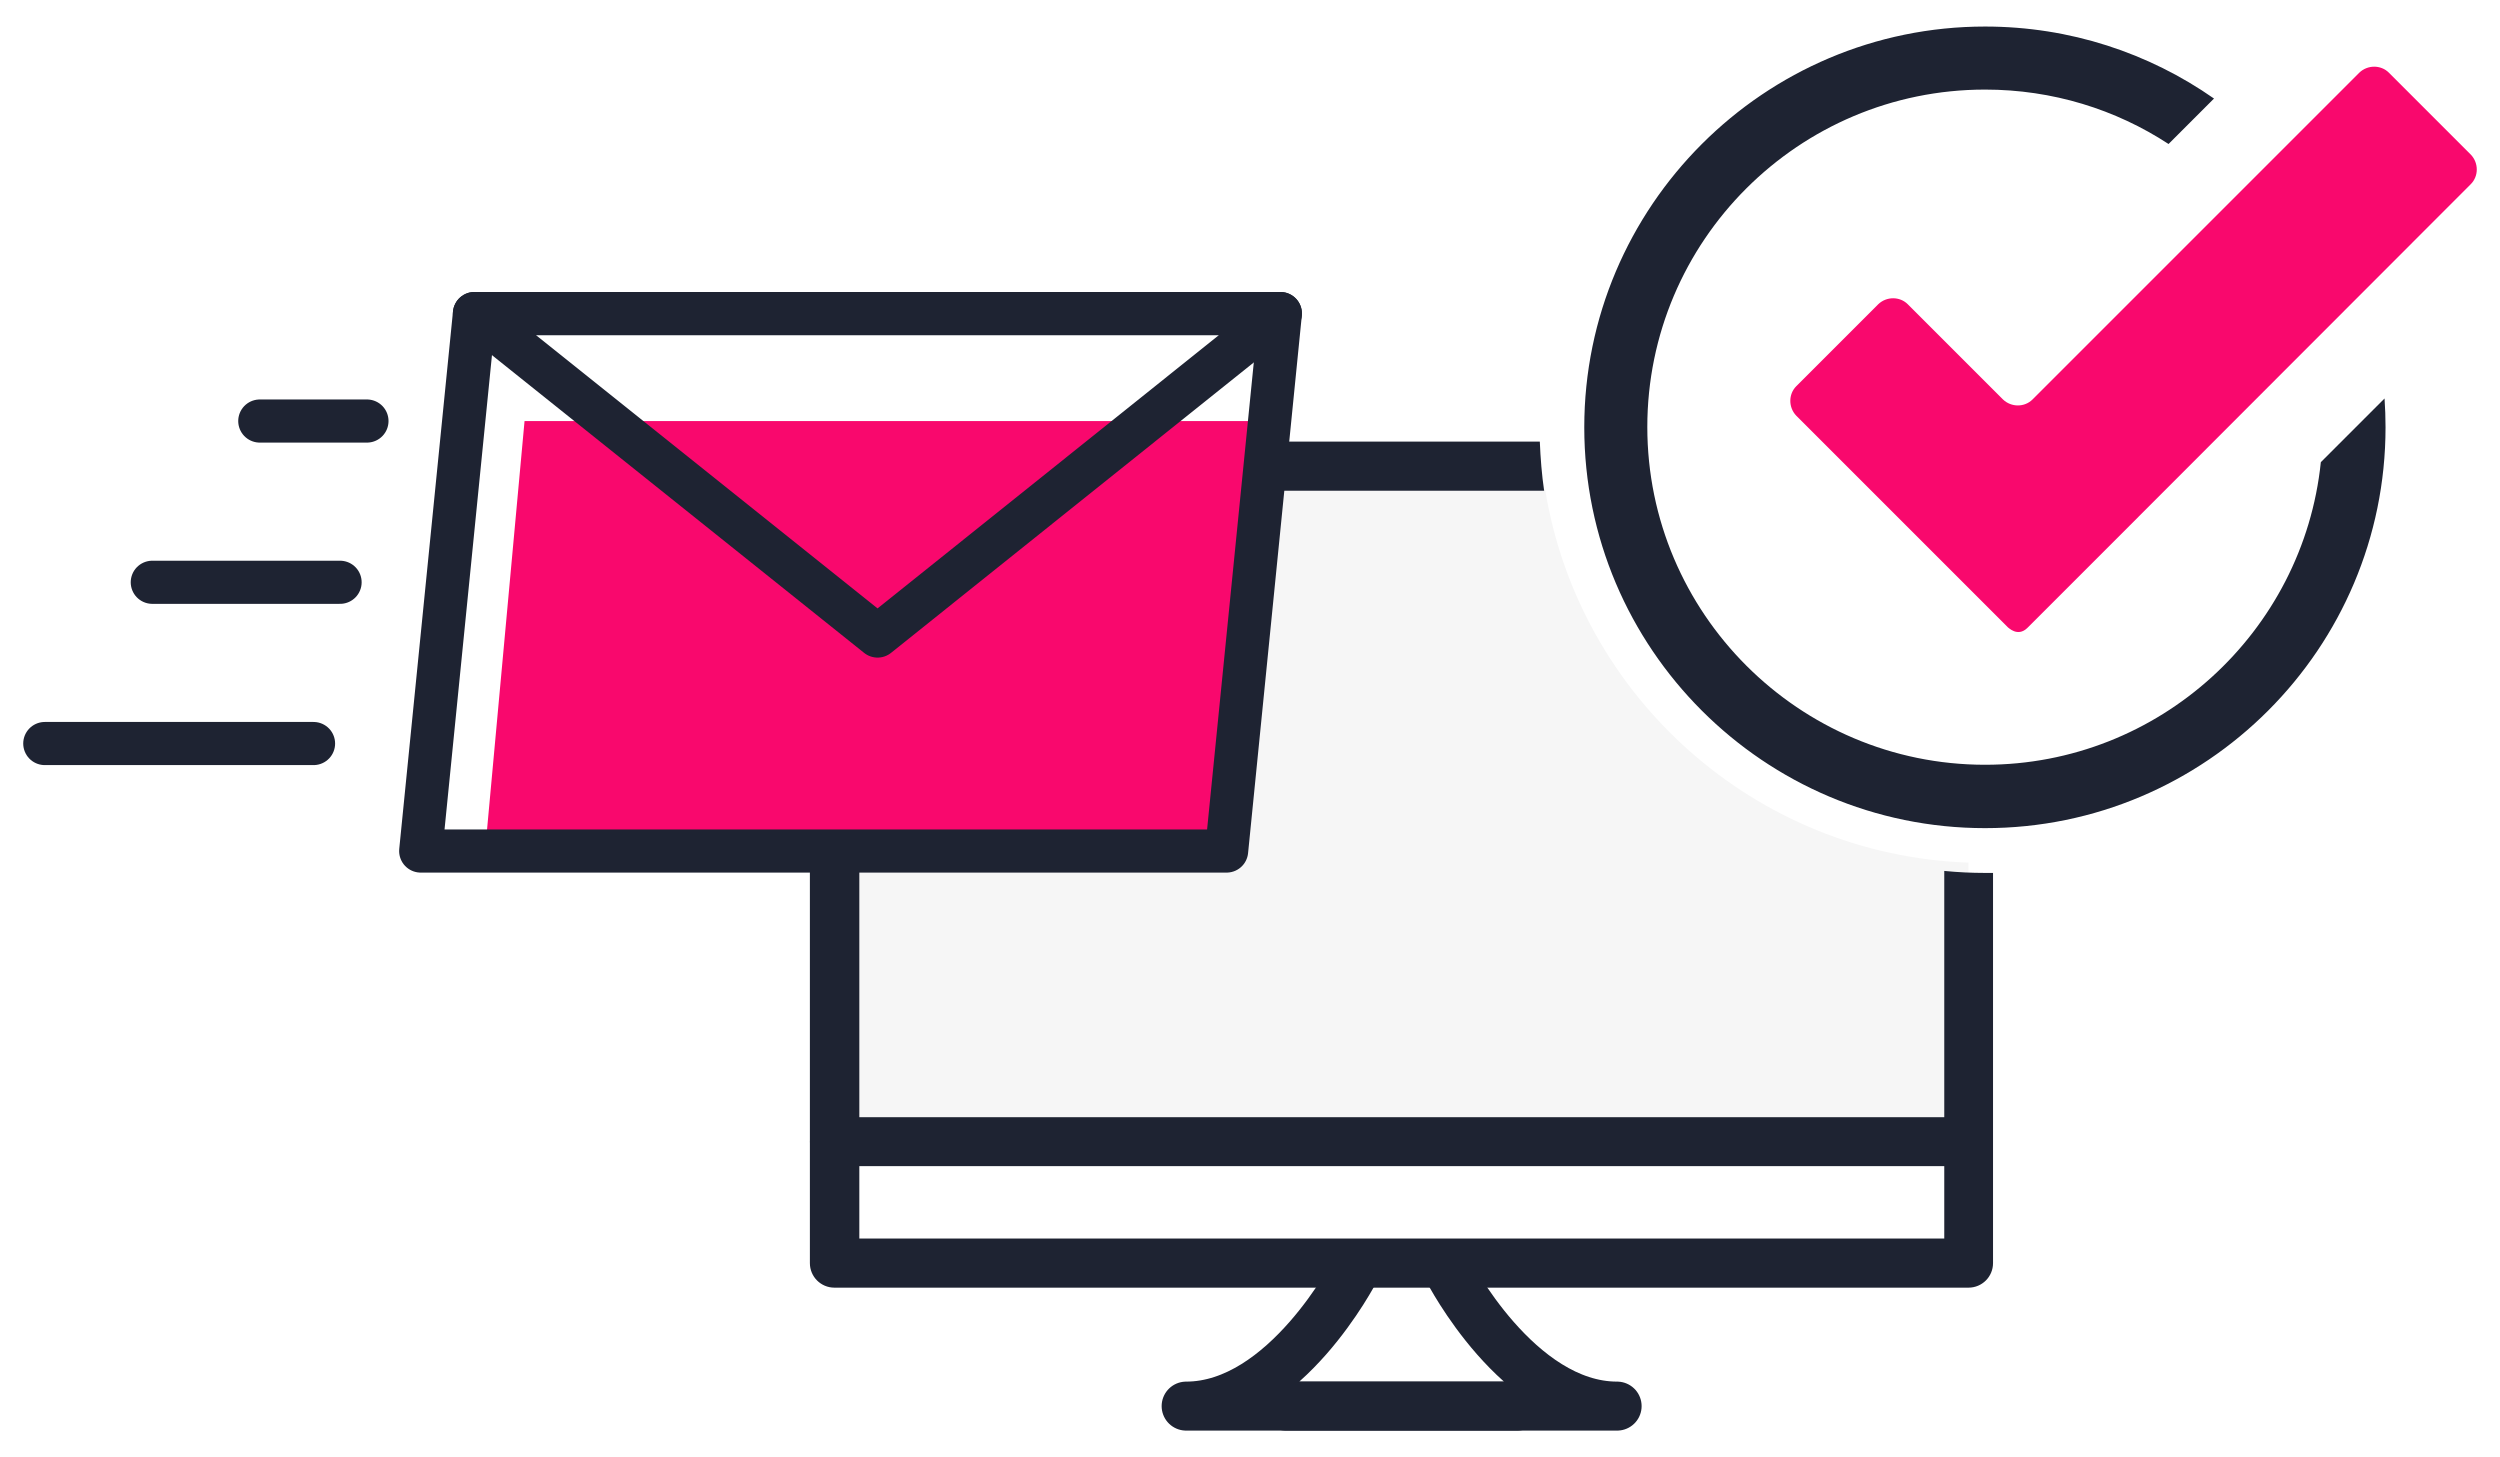 <?xml version="1.0" encoding="utf-8"?>
<!-- Generator: Adobe Illustrator 24.0.3, SVG Export Plug-In . SVG Version: 6.00 Build 0)  -->
<svg version="1.1" id="Ebene_1" xmlns="http://www.w3.org/2000/svg" xmlns:xlink="http://www.w3.org/1999/xlink" x="0px" y="0px"
	 viewBox="0 0 753.5 439.1" style="enable-background:new 0 0 753.5 439.1;" xml:space="preserve">
<style type="text/css">
	.st0{fill:#FFFFFF;stroke:url(#SVGID_1_);stroke-width:10;stroke-miterlimit:10;}
	.st1{fill:#1E2332;}
	.st2{fill:none;stroke:#FFFFFF;stroke-width:10.676;stroke-miterlimit:10;}
	.st3{fill:#FFFFFF;}
	.st4{fill:none;stroke:#EEEEEE;stroke-width:4.088;stroke-miterlimit:10;}
	.st5{fill:#EEEEEE;}
	.st6{fill:#F0F0F0;}
	.st7{fill:#FAFAFA;}
	.st8{opacity:0.4;}
	.st9{fill:none;stroke:#1E2332;stroke-width:1.756;stroke-linecap:round;stroke-linejoin:round;stroke-miterlimit:10;}
	.st10{opacity:0.5;fill:#FFFFFF;}
	.st11{fill:none;stroke:#1E2332;stroke-width:1.756;stroke-linejoin:round;stroke-miterlimit:10;}
	.st12{fill:none;stroke:#1E2332;stroke-width:1.844;stroke-linecap:round;stroke-linejoin:round;stroke-miterlimit:10;}
	.st13{opacity:0.1;fill:#212121;}
	.st14{opacity:0.15;fill:#212121;}
	.st15{fill:none;stroke:#58585A;stroke-width:1.736;stroke-miterlimit:10;}
	.st16{fill:#58585A;}
	.st17{fill:#1A171B;}
	.st18{fill:#D8D9DA;}
	.st19{fill:#009DDF;}
	.st20{fill:#E2004F;}
	.st21{fill:#003652;}
	.st22{fill:#E3E8EC;}
	.st23{fill:none;stroke:#FFFFFF;stroke-width:2;stroke-miterlimit:10;}
	.st24{fill:none;stroke:#58585A;stroke-width:2;stroke-miterlimit:10;}
	.st25{fill:#E3E8EC;stroke:#BEC3C7;stroke-miterlimit:10;}
	.st26{fill:none;stroke:#E3E8EC;stroke-width:2;stroke-miterlimit:10;}
	.st27{fill:#E3226E;}
	.st28{fill:#212121;}
	.st29{fill:none;stroke:#58585A;stroke-width:1.411;stroke-miterlimit:10;}
	.st30{fill:none;stroke:#202120;stroke-miterlimit:10;}
	.st31{fill:#202120;}
	.st32{fill:#3C3C3C;}
	.st33{fill:#656464;}
	.st34{opacity:0.2;fill:#E3226E;}
	.st35{fill:none;stroke:#1A171B;stroke-width:0.539;stroke-miterlimit:10;}
	.st36{fill:none;stroke:#1A171B;stroke-width:0.484;stroke-miterlimit:10;}
	.st37{fill:url(#SVGID_2_);}
	.st38{fill:none;stroke:#1A171B;stroke-miterlimit:10;}
	.st39{fill:none;stroke:#1A171B;stroke-miterlimit:10;stroke-dasharray:5.706,5.706;}
	.st40{fill:#5ABCBE;}
	.st41{fill:none;stroke:#1A171B;stroke-width:0.536;stroke-miterlimit:10;stroke-dasharray:3.216;}
	.st42{fill:url(#SVGID_3_);}
	.st43{fill:url(#SVGID_4_);}
	.st44{fill:none;stroke:#C7C7C7;stroke-width:0.5;stroke-miterlimit:10;}
	.st45{fill:url(#SVGID_5_);}
	.st46{fill:#3DA9C8;}
	.st47{opacity:0.6;fill:#3DA9C8;}
	.st48{opacity:0.7;fill:url(#SVGID_6_);}
	.st49{fill:none;stroke:#58585A;stroke-width:1.665;stroke-miterlimit:10;}
	.st50{fill:#B60044;}
	.st51{fill:#FFFFFF;stroke:#212121;stroke-width:2;stroke-miterlimit:10;}
	.st52{fill:none;stroke:#212121;stroke-width:2;stroke-miterlimit:10;}
	.st53{fill:none;stroke:#58585A;stroke-width:6;stroke-miterlimit:10;}
	.st54{fill:#FFFFFF;stroke:#212121;stroke-miterlimit:10;}
	.st55{fill:none;stroke:#212121;stroke-miterlimit:10;}
	.st56{fill:#FFFFFF;stroke:#212121;stroke-width:1.592;stroke-miterlimit:10;}
	.st57{fill:#FFFFFF;stroke:#212121;stroke-width:1.566;stroke-miterlimit:10;}
	.st58{fill:#666666;}
	.st59{fill:#777777;}
	.st60{fill:#999999;}
	.st61{fill:#BBBBBB;}
	.st62{fill:none;stroke:#E3226E;stroke-width:0.291;stroke-miterlimit:10;}
	.st63{fill:none;stroke:#E3226E;stroke-width:0.625;stroke-miterlimit:10;}
	.st64{fill:#FF1730;}
	.st65{fill:#00A23B;}
	.st66{fill:#6BBCC3;}
	.st67{fill:#1F93A3;}
	.st68{fill:#AAAAAA;}
	.st69{opacity:0.6;fill:#212121;}
	.st70{opacity:0.25;fill:#212121;}
	.st71{fill:url(#SVGID_7_);}
	.st72{fill:none;stroke:#222222;stroke-width:4.312;stroke-miterlimit:10;}
	.st73{fill:none;stroke:#58595B;stroke-linecap:round;stroke-linejoin:round;stroke-miterlimit:10;}
	.st74{fill:none;stroke:#E3226E;stroke-width:2.755;stroke-miterlimit:10;}
	.st75{fill:none;stroke:#E3226E;stroke-width:3.024;stroke-miterlimit:10;}
	.st76{fill:none;stroke:#E3226E;stroke-width:2.556;stroke-miterlimit:10;}
	.st77{fill:#222222;}
	.st78{fill:#821552;}
	.st79{fill:#F931A3;}
	.st80{fill:#E7E2F0;}
	.st81{fill:#00C1C3;}
	.st82{fill:#2D2D2D;}
	.st83{fill:none;stroke:#E3226E;stroke-width:3;stroke-miterlimit:10;}
	.st84{fill:#FFFFFF;stroke:#212121;stroke-width:3.734;stroke-miterlimit:10;}
	.st85{fill:none;stroke:#212121;stroke-width:3.734;stroke-miterlimit:10;}
	.st86{fill:#FFFFFF;stroke:#000000;stroke-width:3;stroke-miterlimit:10;}
	.st87{fill:#FFFFFF;stroke:#000000;stroke-width:10;stroke-miterlimit:10;}
	.st88{fill:url(#SVGID_8_);}
	.st89{fill:none;stroke:#E3226E;stroke-width:0.891;stroke-miterlimit:10;}
	.st90{fill:#FFFFFF;stroke:#000000;stroke-miterlimit:10;}
	.st91{fill:#EBF6F3;}
	.st92{fill:#00BAC4;}
	.st93{fill:#B8E0E4;}
	.st94{fill:#F4D75E;}
	.st95{fill:#F7E2A7;}
	.st96{fill:#B4D0C7;}
	.st97{fill-rule:evenodd;clip-rule:evenodd;fill:#F1F1F1;}
	.st98{fill-rule:evenodd;clip-rule:evenodd;fill:#1BCBB2;}
	.st99{fill-rule:evenodd;clip-rule:evenodd;fill:#FF1C49;}
	.st100{fill-rule:evenodd;clip-rule:evenodd;fill:#884666;}
	.st101{fill-rule:evenodd;clip-rule:evenodd;fill:#FFCB44;}
	.st102{fill-rule:evenodd;clip-rule:evenodd;fill:#402841;}
	.st103{filter:url(#Adobe_OpacityMaskFilter);}
	.st104{fill-rule:evenodd;clip-rule:evenodd;fill:#FFFFFF;}
	.st105{mask:url(#mask-6_4_);fill-rule:evenodd;clip-rule:evenodd;fill:#F1F1F1;}
	.st106{filter:url(#Adobe_OpacityMaskFilter_1_);}
	.st107{mask:url(#mask-6_3_);fill-rule:evenodd;clip-rule:evenodd;fill:#884666;}
	.st108{fill:none;stroke:#E3226E;stroke-width:2;stroke-miterlimit:10;}
	.st109{fill:none;stroke:#FFFFFF;stroke-width:4;stroke-miterlimit:10;}
	.st110{fill:#F9086D;}
	.st111{fill:#F6F6F6;}
	.st112{fill:none;stroke:#4550E5;stroke-linecap:round;stroke-linejoin:round;stroke-miterlimit:10;}
	.st113{fill:#4550E5;}
	.st114{fill:none;stroke:#1E2332;stroke-width:2.178;stroke-linecap:round;stroke-linejoin:round;stroke-miterlimit:10;}
	.st115{fill:none;stroke:#E3226E;stroke-width:3.923;stroke-miterlimit:10;}
	.st116{opacity:0.5;}
	.st117{fill:none;stroke:#212121;stroke-width:2.561;stroke-miterlimit:10;}
	.st118{fill:none;stroke:#212121;stroke-width:3.993;stroke-miterlimit:10;}
	.st119{fill:none;stroke:#EEEEEE;stroke-width:3.842;stroke-miterlimit:10;}
	.st120{fill:none;stroke:#EEEEEE;stroke-width:4.425;stroke-miterlimit:10;}
	.st121{fill:none;stroke:#1A171B;stroke-width:5;stroke-miterlimit:10;}
	.st122{fill:none;stroke:#1A171B;stroke-width:6;stroke-miterlimit:10;}
	.st123{fill:#FFFFFF;stroke:url(#SVGID_9_);stroke-width:9;stroke-miterlimit:10;}
	.st124{fill:#FFFFFF;stroke:#1A171B;stroke-width:3;stroke-miterlimit:10;}
	.st125{fill:#FFFFFF;stroke:#1A171B;stroke-width:2.845;stroke-miterlimit:10;}
	.st126{fill:url(#SVGID_10_);}
	.st127{fill:#FFFFFF;stroke:url(#SVGID_11_);stroke-width:9;stroke-miterlimit:10;}
	.st128{fill:url(#SVGID_12_);}
	.st129{fill:#FFFFFF;stroke:url(#SVGID_13_);stroke-width:10;stroke-miterlimit:10;}
	.st130{fill:url(#SVGID_14_);}
	.st131{fill:url(#SVGID_15_);}
	.st132{fill:#FF8CAC;}
	.st133{fill:#FF6C6C;}
	.st134{fill:#0000CE;}
	.st135{fill:url(#SVGID_16_);}
	.st136{fill:url(#SVGID_17_);}
	.st137{fill:#CCE7FF;}
	.st138{fill:none;stroke:#4550E5;stroke-width:13.68;stroke-linecap:round;stroke-linejoin:round;stroke-miterlimit:10;}
	.st139{fill:none;stroke:#4550E5;stroke-width:13.68;stroke-linejoin:round;stroke-miterlimit:10;}
	.st140{fill:url(#SVGID_18_);}
	.st141{fill:url(#SVGID_19_);}
	.st142{fill:none;stroke:#1E2332;stroke-width:14.764;stroke-linecap:round;stroke-linejoin:round;stroke-miterlimit:10;}
	.st143{fill:none;stroke:#1E2332;stroke-width:13;stroke-linecap:round;stroke-linejoin:round;stroke-miterlimit:10;}
	.st144{fill:none;stroke:#1E2332;stroke-width:19;stroke-linecap:round;stroke-linejoin:round;stroke-miterlimit:10;}
</style>
<g>
	<path class="st111" d="M465.7,147.5H251.5v194.6h341.8V260C528.8,257.7,475.8,209.8,465.7,147.5z"/>
	<line class="st142" x1="251.5" y1="344.1" x2="593.3" y2="344.1"/>
	<path class="st1" d="M598.3,263.1c-4.1,0-8.2-0.2-12.3-0.6v110.8h-327V147.9h206.4c-0.7-4.8-1.1-9.8-1.3-14.8H251.5
		c-4.1,0-7.4,3.3-7.4,7.4v240.2c0,4.1,3.3,7.4,7.4,7.4h341.8c4.1,0,7.4-3.3,7.4-7.4V263.1C599.9,263.1,599.1,263.1,598.3,263.1z"/>
	<path class="st1" d="M699.5,139.3c-5.3,51.2-48.7,91.2-101.2,91.2c-56.1,0-101.8-45.7-101.8-101.8S542.1,27,598.3,27
		c20.4,0,39.4,6,55.3,16.4l13.7-13.7C647.7,16,623.9,8,598.3,8c-66.6,0-120.8,54.2-120.8,120.8s54.2,120.8,120.8,120.8
		S719,195.4,719,128.8c0-2.9-0.1-5.8-0.3-8.7L699.5,139.3z"/>
	<path class="st110" d="M611,189.3l30.8-30.8l0,0L744.7,55.5c2.4-2.4,2.4-6.4,0-8.9L720,21.9c-2.4-2.4-6.4-2.4-8.9,0l-98.5,98.5
		c-2.4,2.4-6.4,2.4-8.9,0l-28.7-28.7c-2.4-2.4-6.4-2.4-8.9,0l-24.7,24.7c-2.4,2.4-2.4,6.4,0,8.9l33.1,33.1l0,0l30.7,30.7
		C605.3,189.1,608.1,192.1,611,189.3z"/>
	<g>
		<path class="st142" d="M408.4,382.9c0,0-21,40.9-50.9,40.9h99.8"/>
		<path class="st142" d="M436.5,382.9c0,0,21,40.9,50.9,40.9h-99.8"/>
	</g>
	<g>
		<polygon class="st3" points="369.7,256.5 126.8,256.5 143,94.5 385.9,94.5 		"/>
		<polygon class="st110" points="158.1,126.9 146.2,256.5 370.7,256.5 382.7,126.9 		"/>
		<line class="st143" x1="13.5" y1="224.1" x2="94.5" y2="224.1"/>
		<line class="st143" x1="45.9" y1="175.5" x2="102.5" y2="175.5"/>
		<line class="st143" x1="78.3" y1="126.9" x2="110.6" y2="126.9"/>
		<polygon class="st143" points="369.7,256.5 126.8,256.5 143,94.5 385.9,94.5 		"/>
		<polygon class="st143" points="143,94.5 264.5,191.7 385.9,94.5 		"/>
	</g>
</g>
</svg>
